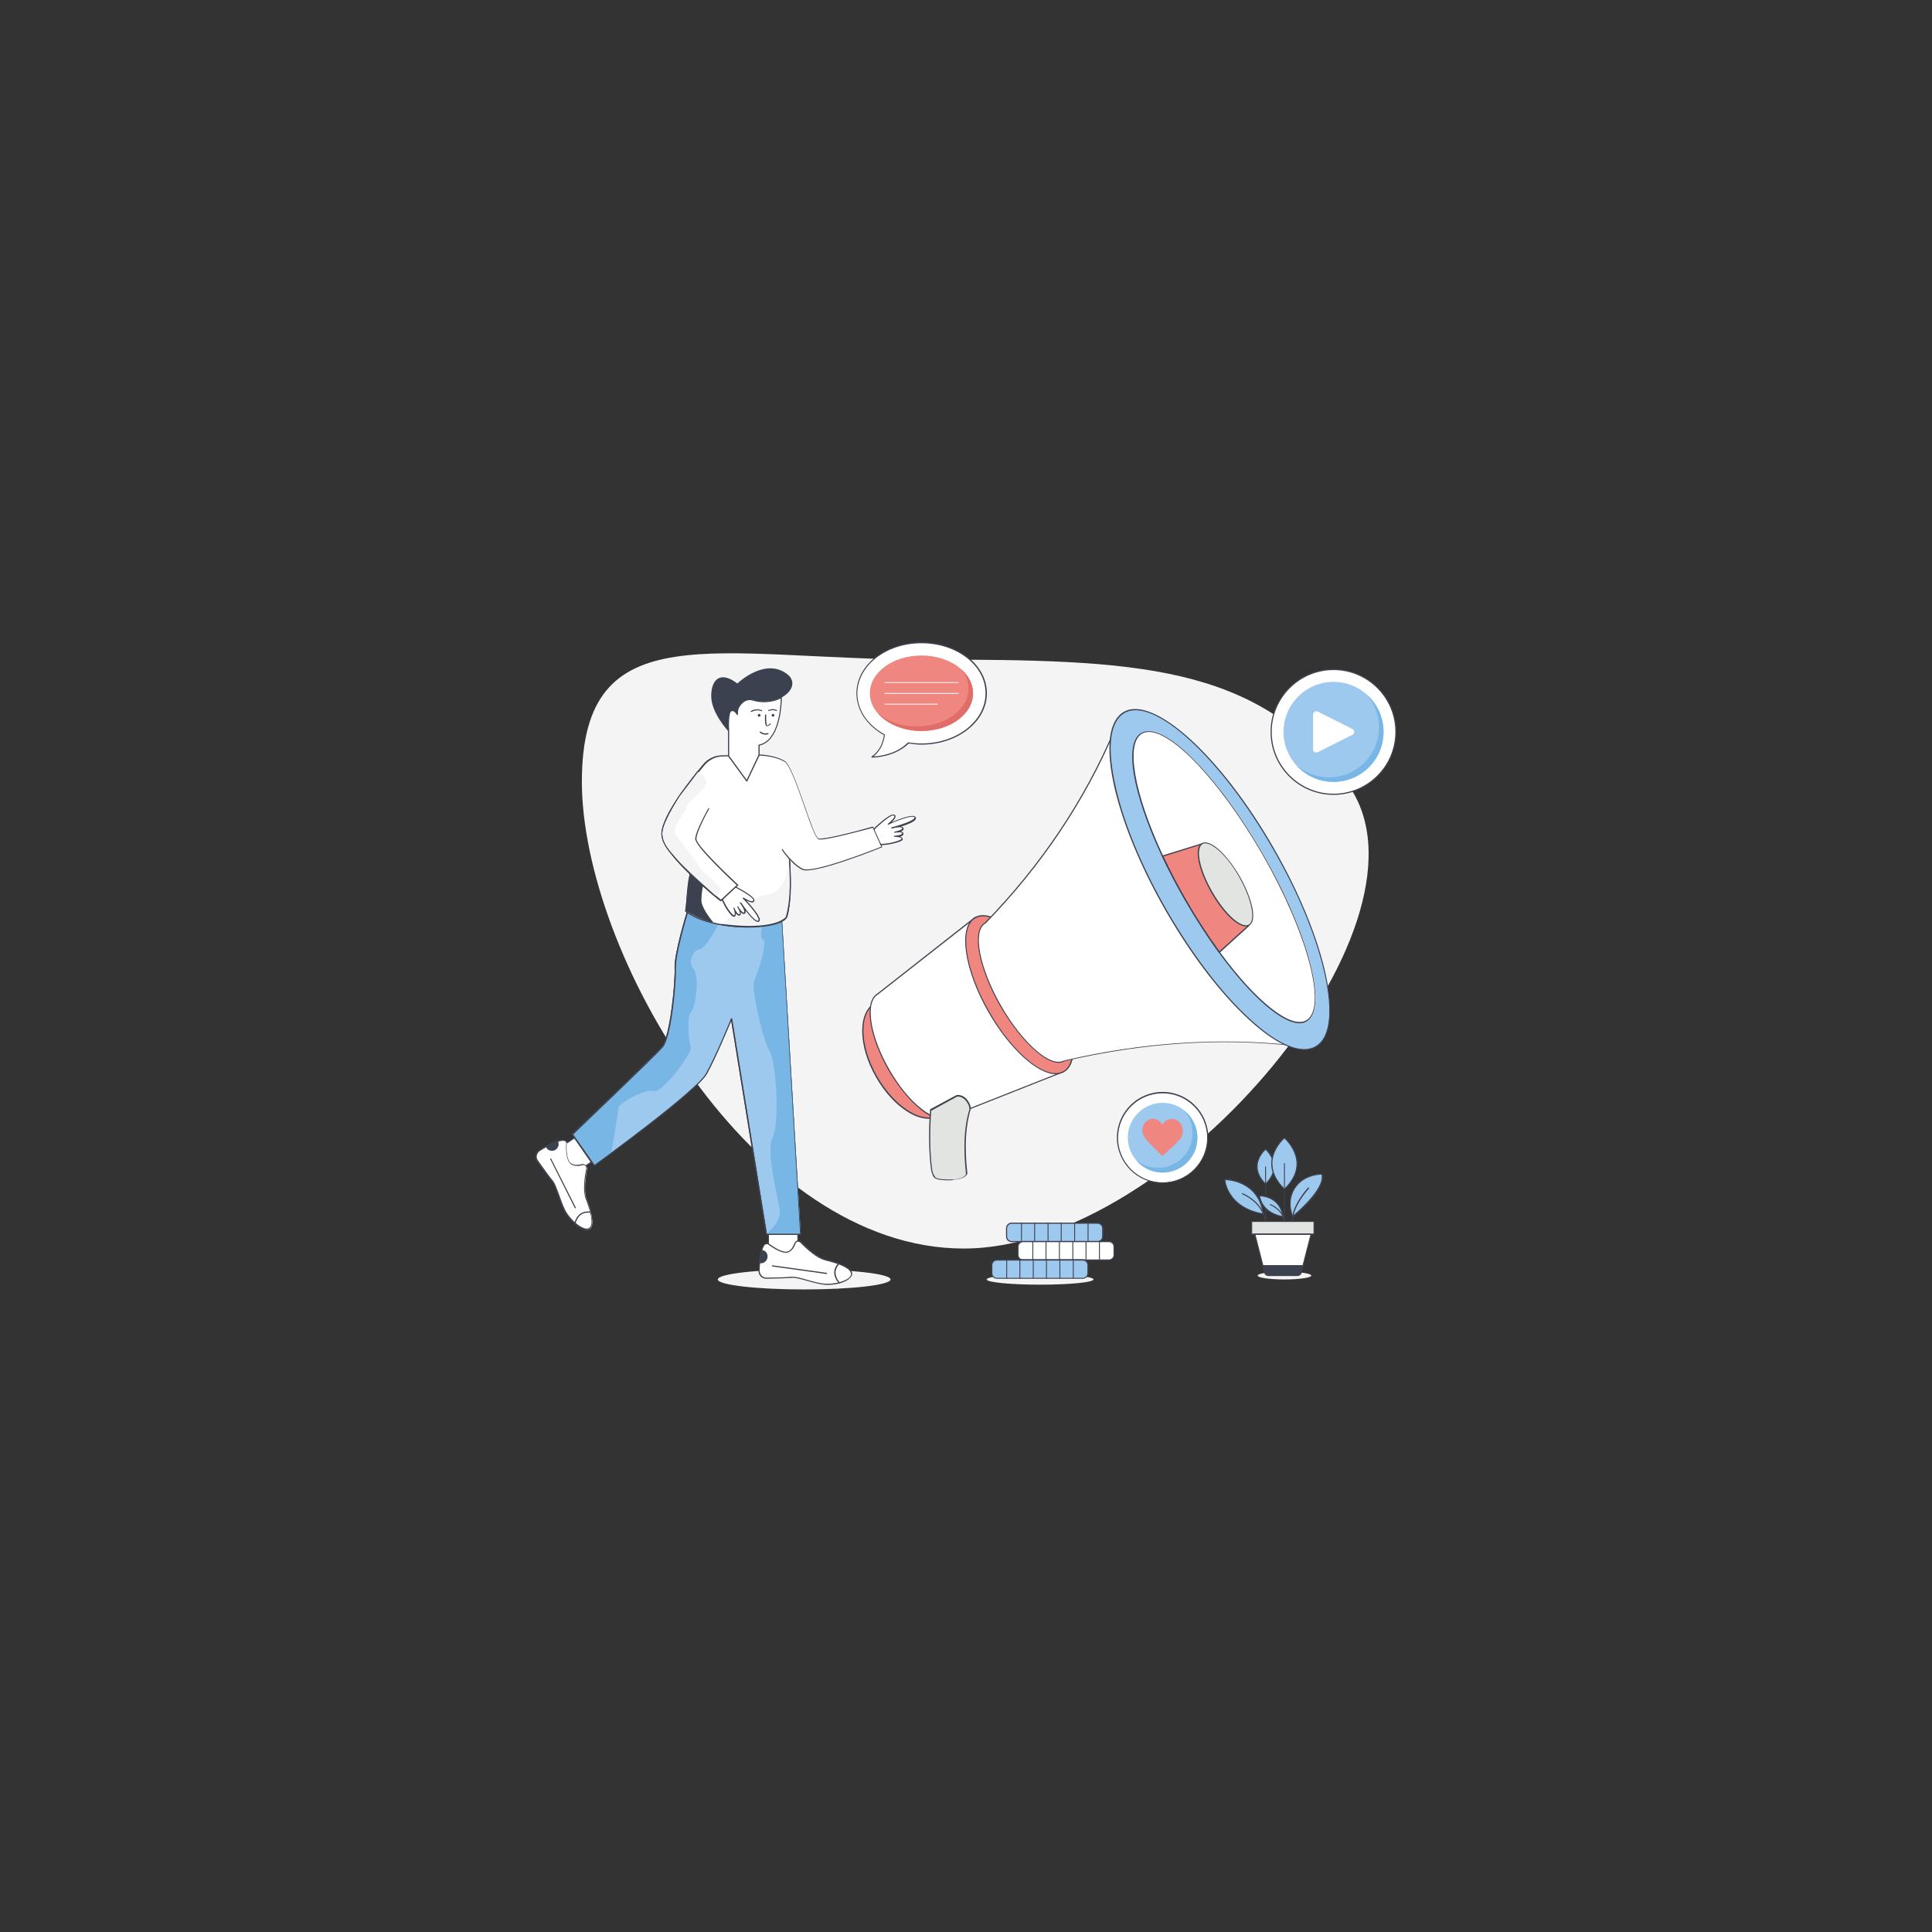 <?xml version="1.0" encoding="utf-8"?>
<svg xmlns="http://www.w3.org/2000/svg" id="Layer_1" style="enable-background:new 0 0 850 850" version="1.1" viewBox="0 0 850 850" x="0" y="0">
  <rect x="0" y="0" width="850" height="850" fill="#333333" stroke="none"/>
  <g>
    <g>
      <path d="M592.1,343.9C638,403.1,516.9,549.3,424,549.3S256,418.8,256,343.9c0-74.9,59-53.7,151.8-53.7&#xD;&#xA;			C500.6,290.2,552,292.1,592.1,343.9z" style="fill:#f4f4f4"/>
    </g>
    <g>
      <g>
        <ellipse cx="353.8" cy="562.9" rx="38" ry="4.4" style="fill:#f4f4f4"/>
      </g>
      <g>
        <rect height="11.3" style="fill:#fff" width="13" x="338.1" y="543.1"/>
        <path d="M351,554.6h-13c-0.1,0-0.2-0.1-0.2-0.2v-11.3c0-0.1,0.1-0.2,0.2-0.2h13c0.1,0,0.2,0.1,0.2,0.2v11.3&#xD;&#xA;				C351.3,554.5,351.1,554.6,351,554.6z M338.3,554.1h12.5v-10.8h-12.5V554.1z" style="fill:#3e414e"/>
      </g>
      <g>
        <path d="M363.7,565c-4.7-0.2-12.7-3.4-15.4-3.1c-1.8,0.2-7.3,0.3-10.9,0.4c-1.8,0-3.3-1.5-3.3-3.3&#xD;&#xA;				c0-1,0.1-2.1,0.2-3.3c0.2-2,0.5-4.1,1-5.8c0.2-0.7,0.5-1.4,0.8-1.9c0.5-0.8,1.5-1,2.3-0.5c2,1.5,6.3,4.4,8.6,3.3&#xD;&#xA;				c1.6-0.7,2.4-2.3,2.9-3.7c0.4-1.1,1.8-1.4,2.6-0.6c2.6,2.6,7.2,6.8,10.8,7.7c5.3,1.3,11.3,3.3,11.5,6.1&#xD;&#xA;				C375.1,563.1,368.4,565.2,363.7,565z" style="fill:#fff"/>
        <path d="M364.2,565.3c-0.2,0-0.4,0-0.6,0c-2.4-0.1-5.7-1-8.6-1.8c-2.8-0.8-5.5-1.5-6.8-1.3c-1.8,0.2-7.1,0.3-11,0.4&#xD;&#xA;				c-1,0-1.9-0.4-2.5-1c-0.7-0.7-1-1.6-1-2.5c0-1.2,0.1-2.3,0.2-3.4c0.2-2.4,0.5-4.3,1-5.9c0.3-0.8,0.5-1.5,0.9-2&#xD;&#xA;				c0.3-0.4,0.7-0.8,1.2-0.9c0.5-0.1,1,0,1.4,0.3c1.8,1.3,6.1,4.3,8.4,3.3c1.5-0.7,2.3-2.3,2.7-3.5c0.2-0.6,0.7-1,1.3-1.2&#xD;&#xA;				c0.6-0.1,1.3,0,1.7,0.5c2.4,2.5,7.1,6.7,10.7,7.6c7.7,1.8,11.5,3.9,11.7,6.3c0.1,0.7-0.2,1.3-0.8,1.9&#xD;&#xA;				C372.4,564.2,367.8,565.3,364.2,565.3z M348.7,561.7c1.5,0,3.8,0.6,6.5,1.4c2.9,0.8,6.1,1.7,8.4,1.7l0,0c3.5,0.1,8.4-1,10.2-2.9&#xD;&#xA;				c0.5-0.5,0.7-1,0.6-1.5c-0.2-2.1-4-4.1-11.4-5.9c-3.7-0.9-8.4-5.2-10.9-7.8c-0.3-0.3-0.8-0.5-1.2-0.4c-0.4,0.1-0.8,0.4-0.9,0.8&#xD;&#xA;				c-0.6,1.9-1.7,3.2-3,3.8c-2.4,1.1-6.6-1.6-8.9-3.3c-0.3-0.2-0.7-0.3-1-0.2c-0.4,0.1-0.7,0.3-0.9,0.6c-0.3,0.5-0.6,1.1-0.8,1.9&#xD;&#xA;				c-0.5,1.5-0.8,3.4-1,5.8c-0.1,1-0.1,2.1-0.2,3.3c0,0.8,0.3,1.6,0.9,2.2c0.6,0.6,1.3,0.9,2.1,0.9c0,0,0,0,0,0&#xD;&#xA;				c2.2,0,8.9-0.1,10.9-0.4C348.4,561.7,348.6,561.7,348.7,561.7z" style="fill:#3e414e"/>
      </g>
      <g>
        <path d="M363.6,560.5C363.6,560.5,363.6,560.5,363.6,560.5l-23.8-3.3c-0.1,0-0.2-0.1-0.2-0.3c0-0.1,0.1-0.2,0.3-0.2&#xD;&#xA;				l23.8,3.3c0.1,0,0.2,0.1,0.2,0.3C363.8,560.4,363.7,560.5,363.6,560.5z" style="fill:#3e414e"/>
      </g>
      <g>
        <path d="M369.1,555.9c-0.7,0.7-3.7,4.1,0.2,8.5" style="fill:#fff"/>
        <path d="M369.2,564.6c-0.1,0-0.1,0-0.2-0.1c-4-4.6-0.8-8.2-0.1-8.8c0.1-0.1,0.3-0.1,0.4,0c0.1,0.1,0.1,0.3,0,0.4&#xD;&#xA;				c-0.9,0.9-3.4,4,0.2,8.2c0.1,0.1,0.1,0.3,0,0.4C369.3,564.6,369.3,564.6,369.2,564.6z" style="fill:#3e414e"/>
      </g>
      <g>
        <path d="M337.7,552.8c0,1.6-1.3,3-3,3c-0.2,0-0.4,0-0.5,0c0.2-2,0.5-4.1,1-5.8C336.7,550.1,337.7,551.3,337.7,552.8z" style="fill:#3c4150"/>
      </g>
      <g>
        <rect height="13" style="fill:#fff" transform="rotate(-34.604 251.751 509.076)" width="11.3" x="246.1" y="502.6"/>
        <path d="M250.8,517.9C250.8,517.9,250.7,517.9,250.8,517.9c-0.1,0-0.2-0.1-0.2-0.1l-7.4-10.7c-0.1-0.1,0-0.3,0.1-0.3&#xD;&#xA;				l9.3-6.4c0.1,0,0.1-0.1,0.2,0c0.1,0,0.1,0,0.2,0.1l7.4,10.7c0.1,0.1,0,0.3-0.1,0.3l-9.3,6.4C250.9,517.8,250.8,517.9,250.8,517.9&#xD;&#xA;				z M243.8,507l7.1,10.3l8.9-6.1l-7.1-10.3L243.8,507z" style="fill:#3e414e"/>
      </g>
      <g>
        <path d="M249.2,534.1c-2.6-4-4.4-12.4-6.2-14.4c-1.2-1.4-4.4-5.9-6.5-8.8c-1.1-1.5-0.7-3.6,0.9-4.6&#xD;&#xA;				c0.8-0.5,1.8-1.2,2.9-1.7c1.7-1,3.6-1.9,5.4-2.5c0.7-0.2,1.4-0.4,2.1-0.4c0.9-0.1,1.7,0.7,1.7,1.6c-0.1,2.5-0.1,7.7,2.2,9&#xD;&#xA;				c1.5,0.9,3.2,0.7,4.7,0.3c1.1-0.3,2.1,0.7,1.9,1.8c-0.7,3.6-1.5,9.8-0.2,13.3c2,5.1,3.7,11.1,1.5,13S251.7,538.1,249.2,534.1z" style="fill:#fff"/>
        <path d="M258.1,541.2c-0.2,0-0.4,0-0.6,0c-2.8-0.4-6.6-4-8.6-7c-1.3-2-2.4-5.2-3.4-8c-1-2.8-1.9-5.4-2.8-6.4&#xD;&#xA;				c-1.2-1.4-4.3-5.7-6.6-8.8c-0.6-0.8-0.8-1.7-0.6-2.7c0.2-0.9,0.7-1.7,1.5-2.3c1-0.7,2-1.2,2.9-1.8c2.1-1.2,3.9-2,5.4-2.5&#xD;&#xA;				c0.8-0.2,1.5-0.4,2.1-0.4c0.5,0,1,0.1,1.4,0.5c0.4,0.4,0.6,0.9,0.5,1.4c-0.1,2.2-0.1,7.5,2.1,8.7c1.5,0.9,3.2,0.6,4.5,0.3&#xD;&#xA;				c0.6-0.2,1.2,0,1.7,0.4c0.5,0.4,0.7,1.1,0.6,1.7c-0.6,3.4-1.5,9.7-0.2,13.1c2.8,7.4,3.3,11.7,1.5,13.3&#xD;&#xA;				C259.2,541.1,258.7,541.2,258.1,541.2z M247.7,501.9C247.7,501.9,247.6,501.9,247.7,501.9c-0.7,0-1.3,0.2-2.1,0.4&#xD;&#xA;				c-1.5,0.5-3.3,1.3-5.3,2.4c-0.9,0.5-1.8,1.1-2.8,1.7c-0.7,0.4-1.1,1.1-1.3,1.9c-0.2,0.8,0,1.6,0.5,2.3c1.3,1.8,5.2,7.3,6.5,8.8&#xD;&#xA;				c1,1.1,1.8,3.6,2.9,6.5c1,2.8,2.1,6,3.4,7.9v0c1.9,2.9,5.6,6.3,8.2,6.7c0.7,0.1,1.2,0,1.6-0.3c1.7-1.4,1.1-5.6-1.6-12.7&#xD;&#xA;				c-1.4-3.6-0.5-9.9,0.2-13.4c0.1-0.5-0.1-0.9-0.4-1.2c-0.3-0.3-0.8-0.4-1.2-0.3c-1.9,0.6-3.6,0.4-4.9-0.3&#xD;&#xA;				c-2.3-1.4-2.5-6.3-2.3-9.2c0-0.4-0.1-0.7-0.4-1C248.4,502,248.1,501.9,247.7,501.9z" style="fill:#3e414e"/>
      </g>
      <g>
        <path d="M253.1,531.6c-0.1,0-0.2,0-0.2-0.1L242.1,510c-0.1-0.1,0-0.3,0.1-0.3c0.1-0.1,0.3,0,0.3,0.1l10.8,21.4&#xD;&#xA;				c0.1,0.1,0,0.3-0.1,0.3C253.2,531.5,253.2,531.6,253.1,531.6z" style="fill:#3e414e"/>
      </g>
      <g>
        <path d="M259.8,533.3c-1-0.2-5.4-0.7-6.9,5" style="fill:#fff"/>
        <path d="M252.9,538.5C252.8,538.5,252.8,538.5,252.9,538.5c-0.2,0-0.3-0.2-0.2-0.3c1.5-5.9,6.3-5.3,7.2-5.1&#xD;&#xA;				c0.1,0,0.2,0.2,0.2,0.3c0,0.1-0.2,0.2-0.3,0.2c-1.2-0.2-5.2-0.6-6.6,4.8C253.1,538.5,253,538.5,252.9,538.5z" style="fill:#3e414e"/>
      </g>
      <g>
        <path d="M244.5,505.8c-1.3,0.9-3.2,0.6-4.1-0.8c-0.1-0.1-0.2-0.3-0.3-0.5c1.7-1,3.6-1.9,5.4-2.5&#xD;&#xA;				C246.1,503.4,245.7,504.9,244.5,505.8z" style="fill:#3c4150"/>
      </g>
      <g>
        <g>
          <path d="M302.4,401.4c0,0-5.5,18-5.3,24.1c0.2,6.1-1.9,30.6-5.8,35S251.7,499,251.7,499l9.7,13.8&#xD;&#xA;					c0,0,44.8-32.3,49.4-40.6c4.6-8.3,11-24,11-24l15.4,94.8h15.1l-8.2-137.7C344.1,405.3,324.3,412.8,302.4,401.4z" style="fill:#9ec9ef"/>
        </g>
        <g>
          <path d="M352.2,543.3h-15.1c-0.1,0-0.2-0.1-0.2-0.2l-15.2-94c-1.4,3.3-6.7,16.1-10.6,23.2&#xD;&#xA;					c-4.6,8.3-47.6,39.3-49.5,40.7c-0.1,0-0.1,0.1-0.2,0c-0.1,0-0.1,0-0.2-0.1l-9.7-13.8c-0.1-0.1-0.1-0.2,0-0.3&#xD;&#xA;					c0.4-0.3,35.8-34.1,39.6-38.4c3.7-4.2,6-28.2,5.7-34.8c-0.2-6.1,5.1-23.5,5.3-24.2c0-0.1,0.1-0.1,0.1-0.2c0.1,0,0.1,0,0.2,0&#xD;&#xA;					c21.5,11.2,41.2,4,41.4,3.9c0.1,0,0.2,0,0.2,0c0.1,0,0.1,0.1,0.1,0.2l8.2,137.7c0,0.1,0,0.1-0.1,0.2&#xD;&#xA;					C352.4,543.3,352.3,543.3,352.2,543.3z M337.4,542.8H352l-8.1-137.1c-2.6,0.9-21.1,6.4-41.3-3.9c-0.7,2.3-5.4,18.2-5.2,23.8&#xD;&#xA;					c0.2,6.4-1.9,30.7-5.8,35.2c-3.7,4.2-36.9,35.9-39.4,38.3l9.4,13.4c3.3-2.4,44.8-32.5,49.1-40.3c4.5-8.2,10.9-23.8,10.9-24&#xD;&#xA;					c0-0.1,0.2-0.2,0.3-0.2c0.1,0,0.2,0.1,0.2,0.2L337.4,542.8z" style="fill:#3e414e"/>
        </g>
      </g>
      <g>
        <path d="M302.4,401.4c0,0,6.6,3.9,13.8,5c0,0-5.3,10.7-8.4,11.2c-3,0.5-5.3,6-2.6,8.9c2.6,2.9,0.9,16.9-1.2,18.8&#xD;&#xA;				c-2.1,1.9-0.9,13.6,0,15.5c0.9,1.9-12.6,20.5-16.4,19.2c-3.8-1.3-15.5,5.6-15.5,7.3s-3.2,20-3.2,20l-7.5,5.5l-9.5-13.5l40.2-39.4&#xD;&#xA;				c0,0,3.3-8,4.1-20.5s0.9-13.1,0.9-13.1C297,420.6,299.7,411.1,302.4,401.4z" style="fill:#77b6e5"/>
      </g>
      <g>
        <path d="M344.1,405.3l8.2,137.7h-15.1c0,0,6.1-5.3,5.9-9.7c-0.2-4.5-6.4-26.5-3.2-32.8s1.7-33.1-1.3-38&#xD;&#xA;				s-8.3-28.3-6.8-31.1s6-17,4-17.9s-0.3-6.3-0.3-6.3S339.1,407,344.1,405.3z" style="fill:#77b6e5"/>
      </g>
      <g>
        <path d="M352.2,543.3h-15.1c-0.1,0-0.2-0.1-0.2-0.2l-15.2-94c-1.4,3.3-6.7,16.1-10.6,23.2&#xD;&#xA;				c-4.6,8.3-47.6,39.3-49.5,40.7c-0.1,0-0.1,0.1-0.2,0c-0.1,0-0.1,0-0.2-0.1l-9.7-13.8c-0.1-0.1-0.1-0.2,0-0.3&#xD;&#xA;				c0.4-0.3,35.8-34.1,39.6-38.4c3.7-4.2,6-28.2,5.7-34.8c-0.2-6.1,5.1-23.5,5.3-24.2c0-0.1,0.1-0.1,0.1-0.2c0.1,0,0.1,0,0.2,0&#xD;&#xA;				c21.5,11.2,41.2,4,41.4,3.9c0.1,0,0.2,0,0.2,0c0.1,0,0.1,0.1,0.1,0.2l8.2,137.7c0,0.1,0,0.1-0.1,0.2&#xD;&#xA;				C352.4,543.3,352.3,543.3,352.2,543.3z M337.4,542.8H352l-8.1-137.1c-2.6,0.9-21.1,6.4-41.3-3.9c-0.7,2.3-5.4,18.2-5.2,23.8&#xD;&#xA;				c0.2,6.4-1.9,30.7-5.8,35.2c-3.7,4.2-36.9,35.9-39.4,38.3l9.4,13.4c3.3-2.4,44.8-32.5,49.1-40.3c4.5-8.2,10.9-23.8,10.9-24&#xD;&#xA;				c0-0.1,0.2-0.2,0.3-0.2c0.1,0,0.2,0.1,0.2,0.2L337.4,542.8z" style="fill:#3e414e"/>
      </g>
      <g>
        <path d="M346.2,364.2c0,0,3.1,27.9,0,38.8c-1.9,6.6-32.7,6.9-44.5-2.1c0,0,5.2-43.9,6.1-47" style="fill:#fff"/>
        <path d="M329.1,408.1c-9.7,0-21.2-2.1-27.6-7c-0.1-0.1-0.1-0.1-0.1-0.2c0.2-1.8,5.2-44,6.1-47c0-0.1,0.2-0.2,0.3-0.2&#xD;&#xA;				c0.1,0,0.2,0.2,0.2,0.3c-0.8,2.9-5.7,44-6.1,46.8c9.4,7.1,30.7,8.2,39.8,5.3c2.4-0.8,3.9-1.9,4.3-3.1c3.1-10.7,0-38.4,0-38.7&#xD;&#xA;				c0-0.1,0.1-0.3,0.2-0.3c0.1,0,0.3,0.1,0.3,0.2c0,0.3,3.1,28.1,0,38.9c-0.4,1.4-1.9,2.5-4.6,3.4&#xD;&#xA;				C338.7,407.5,334.2,408.1,329.1,408.1z" style="fill:#3e414e"/>
      </g>
      <g>
        <path d="M303.8,384.6c0,0-1.3-1-2.1,16.2c0,0,6.5,4.1,12.2,5.1c0,0-5.3-6.2-5.3-9.7s0.7-6.5,0.7-6.5L303.8,384.6" style="fill:#3c4150"/>
      </g>
      <g>
        <path d="M384.7,371c3.3,1.5,12.5-0.9,12.2-2c-0.2-1.2-3.3-0.9-3.3-0.9s3.6-0.1,3.6-1.4c0-1.2-3.5-0.5-3.5-0.5&#xD;&#xA;				s4-0.7,3.4-1.9s-4.7,0.1-4.7,0.1s11-2.8,10.1-4.8c-0.9-2-11.8,3-11.8,3s4.2-3.3,2.5-4.1s-9.7,7.1-9.7,7.1&#xD;&#xA;				C383.4,367.6,383.7,369.4,384.7,371z" style="fill:#fff"/>
        <path d="M387.7,371.8c-1.2,0-2.3-0.1-3.1-0.5c0,0-0.1-0.1-0.1-0.1c-0.9-1.6-1.3-3.4-1.2-5.5c0-0.1,0-0.1,0.1-0.2&#xD;&#xA;				c1.3-1.3,8.1-7.9,10-7.1c0.4,0.2,0.6,0.5,0.6,0.7c0.1,0.8-0.9,1.9-1.7,2.7c2.7-1.2,8.2-3.4,10-2.7c0.3,0.1,0.5,0.3,0.6,0.5&#xD;&#xA;				c0.1,0.2,0.1,0.5,0,0.8c-0.6,1.2-3.8,2.4-6.5,3.3c0.5,0.1,1,0.3,1.1,0.6c0.1,0.2,0.1,0.5,0,0.7c-0.2,0.3-0.6,0.6-1.2,0.9&#xD;&#xA;				c0.4,0,0.7,0.1,0.9,0.3c0.2,0.2,0.3,0.4,0.3,0.6c0,0.7-0.7,1.1-1.5,1.3c0.6,0.2,1.1,0.5,1.2,1c0,0.2-0.1,0.5-0.4,0.7&#xD;&#xA;				C395.6,370.6,391.1,371.8,387.7,371.8z M384.9,370.8c2.7,1.2,9.2-0.2,11.3-1.4c0.5-0.3,0.5-0.4,0.5-0.4c-0.1-0.6-1.8-0.8-2.8-0.8&#xD;&#xA;				c-0.1,0-0.2,0-0.3,0c-0.2,0-0.2-0.1-0.3-0.2c0-0.1,0.1-0.3,0.2-0.3c0,0,0.1,0,0.3,0c1.4-0.1,3.1-0.5,3.1-1.1c0-0.1,0-0.2-0.1-0.2&#xD;&#xA;				c-0.4-0.3-1.8-0.2-2.7-0.1c-0.2,0-0.3,0.1-0.4,0.1c-0.1,0-0.3-0.1-0.3-0.2c0-0.1,0.1-0.3,0.2-0.3c0.1,0,0.2,0,0.4-0.1&#xD;&#xA;				c1.1-0.2,2.6-0.7,2.9-1.2c0-0.1,0-0.2,0-0.3c-0.3-0.5-1.8-0.4-3.2-0.1c-0.6,0.2-1.1,0.3-1.3,0.3c-0.1,0-0.3,0-0.3-0.2&#xD;&#xA;				c0-0.1,0-0.3,0.2-0.3c0.2-0.1,0.7-0.2,1.4-0.4c3-0.8,8-2.5,8.6-3.7c0.1-0.2,0-0.3,0-0.3c0-0.1-0.1-0.2-0.3-0.2&#xD;&#xA;				c-1.8-0.6-8.6,2.2-11.1,3.4c-0.1,0.1-0.3,0-0.3-0.1c-0.1-0.1,0-0.2,0.1-0.3c1.1-0.9,2.9-2.6,2.8-3.3c0-0.1-0.1-0.2-0.3-0.3&#xD;&#xA;				c-1.2-0.5-6.3,4-9.4,7C383.7,367.7,384,369.4,384.9,370.8z" style="fill:#3e414e"/>
      </g>
      <g>
        <path d="M346,403.6c-6.9,6.5-28.4,3.2-28.4,3.2s12.3-12.8,20.2-13.3c7.9-0.5,9.6-14.3,9.6-14.3&#xD;&#xA;				C348.1,388.5,347.9,397,346,403.6z" style="fill:#f4f4f4"/>
      </g>
      <g>
        <path d="M329.5,407.9c-6.2,0-11.6-0.8-12-0.9c-0.1,0-0.2-0.1-0.2-0.3c0-0.1,0.1-0.2,0.3-0.2c0.2,0,21.4,3.3,28.1-3&#xD;&#xA;				c1.7-5.9,2.2-13.8,1.4-24.3c0-0.1,0.1-0.3,0.2-0.3c0.2,0,0.3,0.1,0.3,0.2c0.8,10.5,0.4,18.6-1.4,24.5c0,0,0,0.1-0.1,0.1&#xD;&#xA;				C342.7,407,335.7,407.9,329.5,407.9z M346,403.6L346,403.6L346,403.6z" style="fill:#3e414e"/>
      </g>
      <g>
        <path d="M317.1,392.2c-0.3,3.7,5.1,11.4,6.1,10.8c1-0.6-0.2-3.4-0.2-3.4s1.3,3.3,2.5,2.9c1.2-0.4-0.7-3.4-0.7-3.4&#xD;&#xA;				s2,3.6,3,2.6c0.9-1-1.7-4.4-1.7-4.4s6.3,9.5,7.9,7.9c1.6-1.5-6.8-10.1-6.8-10.1s4.6,2.9,4.6,0.9s-10-6.7-10-6.7&#xD;&#xA;				C319.9,389.8,318.3,390.7,317.1,392.2z" style="fill:#fff"/>
        <path d="M333.4,405.6c0,0-0.1,0-0.1,0c-1.3-0.1-3.6-2.8-5.3-5c0.1,0.5,0.1,1-0.2,1.3c-0.2,0.2-0.4,0.3-0.7,0.2&#xD;&#xA;				c-0.4,0-0.8-0.4-1.2-0.8c0.1,0.4,0.1,0.7,0,1c-0.1,0.2-0.3,0.4-0.5,0.5c-0.6,0.2-1.2-0.3-1.7-1c0.1,0.6,0,1.2-0.5,1.5&#xD;&#xA;				c-0.2,0.1-0.5,0.1-0.8-0.1c-1.8-1.1-5.9-7.7-5.7-11c0-0.1,0-0.1,0.1-0.1c1.2-1.4,2.8-2.4,4.8-3c0.1,0,0.1,0,0.2,0&#xD;&#xA;				c1.7,0.8,10.2,5,10.1,7c0,0.5-0.3,0.7-0.4,0.8c-0.7,0.4-2.1-0.2-3.1-0.7c2,2.2,5.9,6.6,5.9,8.5c0,0.3-0.1,0.5-0.3,0.7&#xD;&#xA;				C333.9,405.5,333.7,405.6,333.4,405.6z M326.9,398.3c1.8,2.6,5,6.7,6.4,6.8c0.2,0,0.3,0,0.3-0.1c0.1-0.1,0.1-0.2,0.1-0.4&#xD;&#xA;				c0-1.9-5-7.4-6.9-9.3c-0.1-0.1-0.1-0.2,0-0.3c0.1-0.1,0.2-0.1,0.3-0.1c1.2,0.8,3.4,1.9,4.1,1.5c0.1,0,0.2-0.1,0.2-0.4&#xD;&#xA;				c0-1.3-5.9-4.6-9.7-6.5c-1.9,0.5-3.3,1.4-4.4,2.7c-0.2,2.9,3.3,8.6,5.1,10.2c0.4,0.4,0.6,0.3,0.6,0.3c0.6-0.3,0.1-1.9-0.2-2.8&#xD;&#xA;				c0-0.1-0.1-0.2-0.1-0.3c0-0.1,0-0.3,0.1-0.3c0.1-0.1,0.3,0,0.3,0.1c0,0,0.1,0.1,0.1,0.3c0.5,1.2,1.5,2.7,2.1,2.5&#xD;&#xA;				c0.1,0,0.1-0.1,0.2-0.2c0.2-0.5-0.4-1.7-0.9-2.6c-0.1-0.2-0.2-0.3-0.2-0.3c-0.1-0.1,0-0.3,0.1-0.3c0.1-0.1,0.3,0,0.3,0.1&#xD;&#xA;				c0,0,0.1,0.2,0.2,0.3c0.6,1,1.6,2.2,2.1,2.3c0.1,0,0.2,0,0.2-0.1c0.4-0.4-0.2-1.8-1-3c-0.4-0.5-0.6-0.9-0.8-1.1&#xD;&#xA;				c-0.1-0.1,0-0.3,0.1-0.3c0.1-0.1,0.3-0.1,0.3,0.1C326.3,397.3,326.6,397.7,326.9,398.3z" style="fill:#3e414e"/>
      </g>
      <g>
        <path d="M311.6,355.9c0,0-5.7,9.9-5.7,13.3c0,3.4,18.4,20.3,18.4,20.3l-7.3,6.8c0,0-23.9-18.6-25.6-28.2&#xD;&#xA;				c-1.3-7.3,11.9-24,18.3-31.6c2-2.4,5-3.8,8.2-3.8c8.4,0,19.1-2.1,27.1,2.3c4.3,2.4,12.3,33.5,15,34.2c2.8,0.7,23.9-5.2,23.9-5.2&#xD;&#xA;				l3.9,8.7c0,0-30.3,12.3-35,9.8c-4.7-2.5-8.8-8.6-8.8-8.6" style="fill:#fff"/>
        <path d="M317,396.5c-0.1,0-0.1,0-0.2-0.1c-1-0.8-23.9-18.8-25.7-28.4c-1.3-7.2,10.9-23,18.3-31.8&#xD;&#xA;				c2.1-2.5,5.2-3.9,8.4-3.9c0,0,0,0,0.1,0c2,0,4-0.1,6.2-0.2c7-0.4,14.8-0.8,21,2.6c2.4,1.3,5.7,10.7,8.9,19.8&#xD;&#xA;				c2.3,6.6,4.9,14.1,6.1,14.4c2.1,0.6,16.5-3.1,23.8-5.2c0.1,0,0.2,0,0.3,0.1l3.9,8.7c0,0.1,0,0.1,0,0.2c0,0.1-0.1,0.1-0.1,0.1&#xD;&#xA;				c-1.2,0.5-30.5,12.3-35.2,9.8c-4.7-2.5-8.7-8.4-8.8-8.7c-0.1-0.1,0-0.3,0.1-0.3c0.1-0.1,0.3,0,0.3,0.1c0,0.1,4.1,6.1,8.7,8.5&#xD;&#xA;				c4.3,2.3,31.7-8.5,34.6-9.7l-3.7-8.3c-2.3,0.6-21.2,5.8-23.8,5.1c-1.3-0.4-3.3-5.8-6.4-14.7c-3-8.6-6.4-18.3-8.7-19.5&#xD;&#xA;				c-6-3.3-13.8-2.9-20.7-2.5c-2.2,0.1-4.3,0.2-6.2,0.2c0,0-0.1,0-0.1,0c-3.1,0-6,1.4-8,3.7c-5.9,7-19.5,24-18.2,31.4&#xD;&#xA;				c1.6,9,23.2,26.3,25.3,27.9l6.9-6.4c-2.1-1.9-18.2-17-18.2-20.3c0-3.4,5.5-13,5.7-13.4c0.1-0.1,0.2-0.2,0.3-0.1&#xD;&#xA;				c0.1,0.1,0.2,0.2,0.1,0.3c-0.1,0.1-5.6,9.9-5.6,13.2c0,2.7,13.2,15.4,18.3,20.1c0.1,0,0.1,0.1,0.1,0.2c0,0.1,0,0.1-0.1,0.2&#xD;&#xA;				l-7.3,6.8C317.1,396.5,317.1,396.5,317,396.5z" style="fill:#3e414e"/>
      </g>
      <g>
        <path d="M307.1,339.6c0,0,4.2,2.4,3.7,5.1s-9.1,8.5-8.8,10.6c0.3,2.1-7.2,8.5-4.6,12.2c2.7,3.7,9.5,11.9,10.3,13.9&#xD;&#xA;				s10,8.6,9.4,10.5s-2.7,2-2.7,2s-14.1-12.6-16.6-15.7c-2.5-3.1-6.8-7-6.4-12.1c0.4-5,7.7-16.1,7.7-16.1L307.1,339.6z" style="fill:#f4f4f4"/>
      </g>
      <g>
        <path d="M314.4,394.3c-0.1,0-0.1,0-0.2-0.1c-0.1-0.1-13-11.4-16.7-15.8c-0.4-0.4-0.8-0.9-1.2-1.4&#xD;&#xA;				c-2.5-2.9-5.6-6.4-5.3-10.9c0.4-5,7.5-15.7,7.8-16.2l8-10.6c0.1-0.1,0.2-0.1,0.3,0c0.1,0.1,0.1,0.2,0,0.3l-8,10.6&#xD;&#xA;				c-0.1,0.1-7.3,11-7.7,15.9c-0.3,4.2,2.7,7.7,5.2,10.5c0.4,0.5,0.8,0.9,1.2,1.4c3.6,4.3,16.5,15.6,16.6,15.7&#xD;&#xA;				c0.1,0.1,0.1,0.2,0,0.4C314.5,394.3,314.4,394.3,314.4,394.3z" style="fill:#3e414e"/>
      </g>
      <g>
        <path d="M343.8,306.9c-3.3,1.7-7.9,2.5-12.6,1.1c-1.5-0.4-3.1-0.1-4.3,0.9c-1.4,1.1-2.8,3-2.5,5.6&#xD;&#xA;				c0,0-1.3-2.5-2.9-1.6c-1.6,1-1,8.9-1,8.9s-7.6-8.1-7.6-15.5c0-7.4,4-11.3,11.5-5.6c0,0,11.2-10.8,20.8-4.9&#xD;&#xA;				C350.8,299.1,348.9,304.2,343.8,306.9z" style="fill:#3c4150"/>
      </g>
      <g>
        <path d="M326.4,326.7c3,1.3,5.5,1.6,7.5,1.1" style="fill:#fff"/>
        <path d="M332.1,328.2c-1.8,0-3.7-0.4-5.8-1.3c-0.1-0.1-0.2-0.2-0.1-0.3c0.1-0.1,0.2-0.2,0.3-0.1&#xD;&#xA;				c2.8,1.2,5.3,1.6,7.4,1.1c0.1,0,0.3,0.1,0.3,0.2s-0.1,0.3-0.2,0.3C333.4,328.2,332.8,328.2,332.1,328.2z" style="fill:#3e414e"/>
      </g>
      <g>
        <path d="M343.8,306.9c-0.1,4.8-1.2,19.1-9.8,20.9v4.4l-5.4,11.4l-8-11v-10.8c0,0-0.5-7.9,1-8.9&#xD;&#xA;				c1.6-1,2.9,1.6,2.9,1.6c-0.3-2.6,1.1-4.4,2.5-5.6c1.2-1,2.8-1.3,4.3-0.9C335.9,309.4,340.5,308.6,343.8,306.9z" style="fill:#fff"/>
        <path d="M328.5,343.8c-0.1,0-0.2,0-0.2-0.1l-8-11c0,0,0-0.1,0-0.1v-10.8c-0.1-0.8-0.5-8.1,1.2-9.1&#xD;&#xA;				c0.4-0.3,0.8-0.3,1.3-0.2c0.6,0.2,1.1,0.6,1.4,1.1c0-1.8,0.9-3.5,2.6-4.9c1.3-1,3-1.4,4.5-0.9c4.3,1.3,8.8,0.9,12.4-1.1&#xD;&#xA;				c0.1,0,0.2,0,0.2,0c0.1,0,0.1,0.1,0.1,0.2c-0.1,4.5-1.1,19.1-9.8,21.1v4.2c0,0,0,0.1,0,0.1l-5.4,11.4&#xD;&#xA;				C328.7,343.8,328.7,343.8,328.5,343.8C328.6,343.8,328.6,343.8,328.5,343.8z M320.8,332.5l7.7,10.6l5.2-11v-4.3&#xD;&#xA;				c0-0.1,0.1-0.2,0.2-0.2c8.3-1.7,9.5-15.4,9.6-20.3c-3.7,1.8-8.2,2.2-12.4,0.9c-1.4-0.4-2.9-0.1-4,0.8c-1.8,1.5-2.7,3.3-2.4,5.3&#xD;&#xA;				c0,0.1-0.1,0.2-0.2,0.3c-0.1,0-0.2,0-0.3-0.1c0,0-0.7-1.3-1.6-1.6c-0.3-0.1-0.6,0-0.9,0.1c-1,0.6-1.1,5.7-0.9,8.7V332.5z" style="fill:#3e414e"/>
      </g>
      <g>
        <path d="M330.5,313.2c-0.1,0-0.2,0-0.2-0.1c-0.1-0.1,0-0.3,0.1-0.3c0.1-0.1,2.4-1.4,4.8-0.3c0.1,0.1,0.2,0.2,0.1,0.3&#xD;&#xA;				c-0.1,0.1-0.2,0.2-0.3,0.1c-2.1-1-4.3,0.3-4.3,0.3C330.6,313.2,330.6,313.2,330.5,313.2z" style="fill:#3e414e"/>
      </g>
      <g>
        <path d="M341.6,312.8c0,0-0.1,0-0.1,0c-1.5-0.8-3.2,0-3.2,0c-0.1,0.1-0.3,0-0.3-0.1c-0.1-0.1,0-0.3,0.1-0.3&#xD;&#xA;				c0.1,0,1.9-0.9,3.6,0c0.1,0.1,0.2,0.2,0.1,0.3C341.8,312.8,341.7,312.8,341.6,312.8z" style="fill:#3e414e"/>
      </g>
      <g>
        <circle cx="334" cy="314.7" r=".6" style="fill:#3c4150"/>
      </g>
      <g>
        <circle cx="340.1" cy="314.7" r=".6" style="fill:#3c4150"/>
      </g>
      <g>
        <path d="M337.5,319.5c-0.1,0-0.2,0-0.4-0.1c-0.7-0.7-0.6-4.2-0.5-4.9c0-0.1,0.1-0.2,0.3-0.2c0.1,0,0.2,0.1,0.2,0.3&#xD;&#xA;				c-0.1,2.3,0.1,4.4,0.4,4.6c0.7-0.1,1.2-0.8,1.2-0.8c0.1-0.1,0.2-0.2,0.3-0.1c0.1,0.1,0.2,0.2,0.1,0.3&#xD;&#xA;				C339.1,318.5,338.6,319.4,337.5,319.5C337.6,319.5,337.6,319.5,337.5,319.5z" style="fill:#3e414e"/>
      </g>
      <g>
        <path d="M336.7,323.2c-1.5,0-2.3-0.9-2.4-0.9c-0.1-0.1-0.1-0.3,0-0.4c0.1-0.1,0.3-0.1,0.4,0c0,0,1.2,1.2,3.1,0.6&#xD;&#xA;				c0.1,0,0.3,0,0.3,0.2c0,0.1,0,0.3-0.2,0.3C337.5,323.2,337.1,323.2,336.7,323.2z" style="fill:#3e414e"/>
      </g>
      <g>
        <ellipse cx="565.1" cy="561.2" rx="11.8" ry="1.7" style="fill:#f4f4f4"/>
      </g>
      <g>
        <g>
          <path d="M556.8,521c-8.5-8.3,0-15.4,0-15.4S565.3,512.7,556.8,521z" style="fill:#9ec9ef"/>
        </g>
        <g>
          <path d="M556.8,521.2c-0.1,0-0.1,0-0.2-0.1c-2.7-2.6-4-5.3-3.8-8.2c0.2-4.4,3.7-7.4,3.9-7.6c0.1-0.1,0.2-0.1,0.3,0&#xD;&#xA;					c0.2,0.1,3.7,3.1,3.9,7.6c0.1,2.8-1.2,5.6-3.8,8.2C557,521.2,556.9,521.2,556.8,521.2z M556.8,505.9c-0.7,0.6-3.4,3.4-3.5,7.1&#xD;&#xA;					c-0.1,2.6,1.1,5.2,3.5,7.6c2.4-2.4,3.6-5,3.5-7.6C560.2,509.3,557.5,506.6,556.8,505.9z" style="fill:#3e414e"/>
        </g>
      </g>
      <g>
        <path d="M556.8,537.7c-0.1,0-0.2-0.1-0.2-0.2v-24.1c0-0.1,0.1-0.2,0.2-0.2s0.2,0.1,0.2,0.2v24.1&#xD;&#xA;				C557.1,537.6,557,537.7,556.8,537.7z" style="fill:#3e414e"/>
      </g>
      <g>
        <g>
          <path d="M564.4,535.3c-9.8-1.7-10.3-9.2-10.3-9.2S563.2,525.9,564.4,535.3z" style="fill:#9ec9ef"/>
        </g>
        <g>
          <path d="M564.5,535.5C564.4,535.5,564.4,535.5,564.5,535.5c-10-1.7-10.6-9.4-10.6-9.4c0-0.1,0-0.1,0.1-0.2&#xD;&#xA;					c0,0,0.1-0.1,0.2-0.1c0,0,0,0,0,0c0.3,0,9.3,0.1,10.6,9.4c0,0.1,0,0.2-0.1,0.2C564.6,535.5,564.5,535.5,564.5,535.5z&#xD;&#xA;					 M554.4,526.3c0.2,1.3,1.5,7.1,9.8,8.7C562.9,527.1,555.9,526.4,554.4,526.3z" style="fill:#3e414e"/>
        </g>
      </g>
      <g>
        <path d="M565.1,537.8c-0.1,0-0.2-0.1-0.2-0.2c-0.6-5.3-6-7.4-6.1-7.4c-0.1,0-0.2-0.2-0.1-0.3c0-0.1,0.2-0.2,0.3-0.1&#xD;&#xA;				c0.1,0,5.8,2.2,6.4,7.9C565.3,537.7,565.2,537.8,565.1,537.8C565.1,537.8,565.1,537.8,565.1,537.8z" style="fill:#3e414e"/>
      </g>
      <g>
        <g>
          <path d="M555.8,534.1c-16.2-2.7-17-15.2-17-15.2S553.7,518.7,555.8,534.1z" style="fill:#9ec9ef"/>
        </g>
        <g>
          <path d="M555.8,534.3C555.8,534.3,555.8,534.3,555.8,534.3c-16.2-2.7-17.2-15.3-17.2-15.4c0-0.1,0-0.1,0.1-0.2&#xD;&#xA;					c0,0,0.1-0.1,0.2-0.1c0,0,0,0,0,0c0.6,0,15.1,0.2,17.2,15.4c0,0.1,0,0.2-0.1,0.2C556,534.3,555.9,534.3,555.8,534.3z&#xD;&#xA;					 M539.1,519.2c0.2,1.8,2.2,12.1,16.4,14.6C553.5,520.3,541.1,519.2,539.1,519.2z" style="fill:#3e414e"/>
        </g>
      </g>
      <g>
        <path d="M556.8,538c-0.1,0-0.2-0.1-0.2-0.2c-1-8.9-10-12.3-10.1-12.4c-0.1,0-0.2-0.2-0.1-0.3c0-0.1,0.2-0.2,0.3-0.1&#xD;&#xA;				c0.1,0,9.4,3.6,10.4,12.8C557.1,537.9,557,538,556.8,538C556.8,538,556.8,538,556.8,538z" style="fill:#3e414e"/>
      </g>
      <g>
        <rect height="5.6" style="fill:#e1e4e1" width="27.4" x="550.7" y="537.4"/>
        <path d="M578.1,543.2h-27.4c-0.1,0-0.2-0.1-0.2-0.2v-5.6c0-0.1,0.1-0.2,0.2-0.2h27.4c0.1,0,0.2,0.1,0.2,0.2v5.6&#xD;&#xA;				C578.4,543.1,578.3,543.2,578.1,543.2z M550.9,542.7h27v-5.1h-27V542.7z" style="fill:#3e414e"/>
      </g>
      <g>
        <path d="M573.2,556.8l-0.8,3.1c-0.2,0.7-0.8,1.2-1.6,1.2H558c-0.8,0-1.4-0.5-1.6-1.2l-0.8-3.1H573.2z" style="fill:#3c4150"/>
        <path d="M570.9,561.4H558c-0.9,0-1.6-0.6-1.8-1.4l-0.8-3.1c0-0.1,0-0.2,0-0.2s0.1-0.1,0.2-0.1h17.7&#xD;&#xA;				c0.1,0,0.1,0,0.2,0.1s0.1,0.1,0,0.2l-0.8,3.1C572.5,560.8,571.7,561.4,570.9,561.4z M555.9,557l0.7,2.8c0.2,0.6,0.7,1.1,1.4,1.1&#xD;&#xA;				h12.9c0.6,0,1.2-0.4,1.4-1.1l0.7-2.8H555.9z" style="fill:#3e414e"/>
      </g>
      <g>
        <polygon points="576.8 543 573.2 556.8 555.6 556.8 552.1 543" style="fill:#fff"/>
        <path d="M573.2,557h-17.7c-0.1,0-0.2-0.1-0.2-0.2l-3.5-13.8c0-0.1,0-0.2,0-0.2s0.1-0.1,0.2-0.1h24.7&#xD;&#xA;				c0.1,0,0.1,0,0.2,0.1s0.1,0.1,0,0.2l-3.5,13.8C573.5,557,573.4,557,573.2,557z M555.8,556.6h17.3l3.4-13.3h-24.1L555.8,556.6z" style="fill:#3e414e"/>
      </g>
      <g>
        <g>
          <path d="M568.7,535.2c0,0,14.7-11.8,12.9-18.7c0,0-6.7-0.2-11.1,4.9c-2.8,3.3-3.6,7.9-2.4,12.1L568.7,535.2z" style="fill:#9ec9ef"/>
        </g>
        <g>
          <path d="M568.7,535.5C568.7,535.5,568.6,535.5,568.7,535.5c-0.2,0-0.2-0.1-0.2-0.2l-0.5-1.7&#xD;&#xA;					c-1.3-4.4-0.4-9,2.4-12.3c4.4-5.1,11.2-4.9,11.3-4.9c0.1,0,0.2,0.1,0.2,0.2c1.9,7-12.4,18.5-13,18.9&#xD;&#xA;					C568.8,535.5,568.8,535.5,568.7,535.5z M581.4,516.8c-1.1,0-6.9,0.3-10.7,4.8c-2.7,3.2-3.6,7.6-2.3,11.9l0.4,1.4&#xD;&#xA;					C570.8,533.1,582.8,523,581.4,516.8z" style="fill:#3e414e"/>
        </g>
      </g>
      <g>
        <path d="M568.6,537.3c-0.1,0-0.2-0.1-0.2-0.2c-0.3-6.5,6.8-14.3,7.1-14.6c0.1-0.1,0.2-0.1,0.4,0&#xD;&#xA;				c0.1,0.1,0.1,0.3,0,0.4c-0.1,0.1-7.3,8-7,14.3C568.8,537.2,568.7,537.3,568.6,537.3C568.6,537.3,568.6,537.3,568.6,537.3z" style="fill:#3e414e"/>
      </g>
      <g>
        <g>
          <path d="M565.1,523.2c-12.5-12.2,0-22.6,0-22.6S577.6,511,565.1,523.2z" style="fill:#9ec9ef"/>
        </g>
        <g>
          <path d="M565.1,523.4c-0.1,0-0.1,0-0.2-0.1c-3.9-3.8-5.8-7.8-5.6-11.9c0.2-6.5,5.6-11,5.6-11.1&#xD;&#xA;					c0.1-0.1,0.2-0.1,0.3,0c0.1,0,5.4,4.6,5.6,11.1c0.2,4.1-1.7,8.1-5.6,11.9C565.2,523.4,565.1,523.4,565.1,523.4z M565.1,500.9&#xD;&#xA;					c-0.9,0.8-5.1,4.9-5.3,10.6c-0.1,3.9,1.6,7.7,5.3,11.4c3.7-3.6,5.5-7.5,5.3-11.4C570.1,505.8,565.9,501.7,565.1,500.9z" style="fill:#3e414e"/>
        </g>
      </g>
      <g>
        <path d="M565.1,537.3c-0.1,0-0.2-0.1-0.2-0.2v-25.2c0-0.1,0.1-0.2,0.2-0.2s0.2,0.1,0.2,0.2V537&#xD;&#xA;				C565.3,537.2,565.2,537.3,565.1,537.3z" style="fill:#3e414e"/>
      </g>
      <g>
        <ellipse cx="399.1" cy="466.1" rx="15.5" ry="28.4" style="fill:#f08680" transform="rotate(-29.831 399.076 466.168)"/>
        <path d="M408.5,492.2c-2.8,0-5.9-1-9.1-3c-5.2-3.2-10.2-8.6-14-15.3l0,0c-7.9-13.7-8.1-28.4-0.6-32.7&#xD;&#xA;				c7.5-4.3,20,3.3,27.9,17.1c7.9,13.7,8.1,28.4,0.6,32.7C411.9,491.8,410.3,492.2,408.5,492.2z M389.6,440.5&#xD;&#xA;				c-1.6,0-3.2,0.4-4.5,1.1c-7.3,4.2-6.9,18.5,0.8,32l0,0c3.8,6.6,8.7,11.9,13.8,15.1c5.1,3.2,9.9,3.8,13.4,1.8&#xD;&#xA;				c7.3-4.2,6.9-18.5-0.8-32C406,447.6,396.7,440.5,389.6,440.5z" style="fill:#3e414e"/>
      </g>
      <g>
        <path d="M429,403.7l-42.8,33.6c-5.9,3.4-3.7,18.3,4.8,33.3c8.6,15,20.3,24.4,26.3,21l50.6-20L429,403.7z" style="fill:#fff"/>
        <path d="M414.5,492.5c-2.6,0-5.9-1.5-9.5-4.4c-5-4-10-10.2-14.2-17.4c-8.6-15.1-10.8-30.1-4.8-33.6l42.8-33.6&#xD;&#xA;				c0.1,0,0.1-0.1,0.2,0c0.1,0,0.1,0.1,0.2,0.1l38.9,67.8c0,0.1,0,0.1,0,0.2c0,0.1-0.1,0.1-0.1,0.1l-50.6,20&#xD;&#xA;				C416.5,492.3,415.5,492.5,414.5,492.5z M428.9,404.1l-42.6,33.4c-5.8,3.3-3.6,18.1,4.9,32.9c4.1,7.2,9.1,13.4,14.1,17.3&#xD;&#xA;				c4.9,3.9,9.1,5.2,11.8,3.6l50.4-19.9L428.9,404.1z" style="fill:#3e414e"/>
      </g>
      <g>
        <ellipse cx="448.4" cy="437.6" rx="15.4" ry="39.1" style="fill:#f08680" transform="rotate(-29.831 448.442 437.664)"/>
        <path d="M464.5,472.6c-8,0-20.3-11-29.6-27.2c-10.8-18.8-13.5-37.6-6-41.9c7.5-4.3,22.4,7.5,33.2,26.3&#xD;&#xA;				c5.2,9.1,8.7,18.4,9.9,26.3c1.2,8-0.2,13.5-3.9,15.6C466.9,472.3,465.8,472.6,464.5,472.6z M435.3,445.2&#xD;&#xA;				c10.6,18.6,25.2,30.3,32.5,26.1c3.5-2,4.8-7.4,3.6-15.1c-1.1-7.8-4.6-17.1-9.8-26.1c-10.6-18.6-25.2-30.3-32.5-26.1&#xD;&#xA;				C421.9,408.1,424.6,426.6,435.3,445.2L435.3,445.2z" style="fill:#3e414e"/>
      </g>
      <g>
        <path d="M468.2,466.8c-5.8,3.4-18.4-7.5-28-24.3c-9.6-16.7-12.6-33-6.8-36.4c25.1-25.8,43.9-54.2,56.9-84.8l2-1.2&#xD;&#xA;				l79.5,138.6l-2.3,1.3C535.7,456.3,501.9,458.9,468.2,466.8" style="fill:#fff"/>
        <path d="M465.8,467.6c-2.8,0-6.3-1.8-10.3-5.3c-5.3-4.6-10.8-11.6-15.5-19.7c-9.6-16.8-12.7-33.3-6.7-36.7&#xD;&#xA;				c24.6-25.3,43.7-53.8,56.8-84.7c0,0,0.1-0.1,0.1-0.1l2-1.2c0.1,0,0.1,0,0.2,0c0.1,0,0.1,0.1,0.2,0.1l79.5,138.6&#xD;&#xA;				c0.1,0.1,0,0.3-0.1,0.3l-2.3,1.3c0,0-0.1,0-0.2,0c-32.5-3.7-66.5-1.4-101.2,6.7C467.6,467.4,466.7,467.6,465.8,467.6z&#xD;&#xA;				 M490.5,321.5c-13.1,30.9-32.2,59.4-56.9,84.8c0,0,0,0-0.1,0c-5.7,3.3-2.6,19.5,6.9,36.1c4.6,8.1,10.1,15,15.3,19.6&#xD;&#xA;				c5.2,4.5,9.5,6.1,12.3,4.6c0,0,0.1,0,0.1,0c34.7-8.1,68.8-10.3,101.3-6.7l2-1.2l-79.2-138.2L490.5,321.5z" style="fill:#3e414e"/>
      </g>
      <g>
        <path d="M421,482.1c-0.1,0-0.2,0-0.3,0.1l-11.3,6.1c0,0-1.2,13.4,0.3,25.3c0.2,1.2,0.1,1.9,0.7,3.2c0,0,0,0,0,0.1&#xD;&#xA;				c0.1,0.1,0.1,0.2,0.2,0.3c0.1,0.2,0.2,0.3,0.3,0.5c0,0,0,0.1,0.1,0.1c0,0,0,0,0,0c0,0,0.1,0.1,0.1,0.1c1.1,1.5,8.3,1.1,8.3,1.1&#xD;&#xA;				c3.4-0.2,5.1-1.1,5.8-2.5c-1.1-10.4-1.1-20.1,1.5-28.5C427,485.7,424,481.5,421,482.1z" style="fill:#e1e4e1"/>
        <path d="M417.4,519.3c-2.3,0-5.7-0.2-6.5-1.3c0,0,0-0.1-0.1-0.1c0,0,0-0.1-0.1-0.1l0-0.1c-0.1-0.2-0.2-0.4-0.3-0.5&#xD;&#xA;				c0-0.1-0.1-0.2-0.1-0.2l0-0.1c0,0,0-0.1,0-0.1c-0.5-1-0.6-1.7-0.7-2.5c0-0.2,0-0.5-0.1-0.7c-1.5-11.8-0.3-25.3-0.3-25.4&#xD;&#xA;				c0-0.1,0.1-0.2,0.1-0.2l11.3-6.1c0.2-0.1,0.3-0.1,0.4-0.1c1.2-0.2,2.5,0.2,3.7,1.2c1.5,1.3,2.5,3.5,2.4,4.9&#xD;&#xA;				c-2.3,7.5-2.8,16.5-1.5,28.4c0,0,0,0.1,0,0.1c-0.8,1.6-2.8,2.4-6,2.6C419.3,519.3,418.5,519.3,417.4,519.3z M410.8,516.8&#xD;&#xA;				L410.8,516.8c0.1,0.1,0.1,0.2,0.2,0.3c0.1,0.2,0.2,0.3,0.3,0.5c0,0,0,0.1,0,0.1l0.1,0.1c0,0,0,0.1,0,0.1c0.9,1.1,6.1,1.1,8.1,1&#xD;&#xA;				c3-0.2,4.8-0.9,5.5-2.3c-1.3-12-0.8-21.1,1.5-28.5c0.1-1.3-0.8-3.2-2.2-4.5c-1-0.9-2.2-1.3-3.2-1.1c0,0,0,0,0,0&#xD;&#xA;				c-0.1,0-0.2,0-0.3,0.1l-11.1,6.1c-0.1,1.4-1.1,14,0.3,25.1c0,0.3,0.1,0.5,0.1,0.7C410.2,515.2,410.3,515.8,410.8,516.8l-0.2,0.1&#xD;&#xA;				L410.8,516.8z M421,482.1L421,482.1L421,482.1z" style="fill:#3e414e"/>
      </g>
      <g>
        <g>
          <ellipse cx="536.7" cy="387" rx="27.2" ry="84.8" style="fill:#9ec9ef" transform="rotate(-29.831 536.674 386.984)"/>
        </g>
        <g>
          <path d="M573.8,462c-6.3,0-14.6-4.5-24.2-13.3c-12.4-11.3-25.5-28.4-36.8-48.1s-19.4-39.6-22.9-56&#xD;&#xA;					c-3.5-16.6-1.9-27.7,4.5-31.4c13.1-7.5,42.8,19.4,66.1,60.1c11.3,19.7,19.4,39.6,22.9,56c3.5,16.6,1.9,27.7-4.5,31.4&#xD;&#xA;					C577.4,461.6,575.7,462,573.8,462z M513.3,400.4c11.3,19.6,24.3,36.7,36.7,48c12.3,11.3,22.5,15.5,28.8,11.9&#xD;&#xA;					c6.2-3.6,7.7-14.5,4.2-30.8c-3.5-16.4-11.6-36.3-22.9-55.9c-23.2-40.4-52.5-67.3-65.4-59.9c-6.2,3.6-7.7,14.5-4.2,30.8&#xD;&#xA;					C493.9,360.9,502,380.7,513.3,400.4z" style="fill:#3e414e"/>
        </g>
      </g>
      <g>
        <path d="M521.5,395.7c4.8,8.4,9.9,16.3,15,23.1c15.8,21.6,31.3,34.4,38.5,30.3c9.5-5.4,0.9-38.2-19.1-73.1&#xD;&#xA;				c-20-34.9-44-58.9-53.4-53.4c-7.7,4.4-3.5,26.9,9.2,54C514.4,382.8,517.8,389.2,521.5,395.7z" style="fill:#fff"/>
        <path d="M571.8,450.2c-7.9,0-21.3-11.6-35.6-31.1c-5.2-7.1-10.2-14.9-15-23.2l0,0c-3.7-6.4-7-12.8-10-19.1&#xD;&#xA;				c-13.1-28.1-16.8-49.9-9.1-54.3c4.7-2.7,12.9,1.4,23,11.6c10.1,10.1,21,25,30.7,41.9c20.1,35,28.6,67.9,19,73.4&#xD;&#xA;				C574.1,449.9,573,450.2,571.8,450.2z M521.7,395.6c4.7,8.3,9.8,16.1,14.9,23.1c16,22,31.4,34.1,38.1,30.2&#xD;&#xA;				c9.3-5.4,0.7-38-19.2-72.8c-9.7-16.9-20.6-31.7-30.6-41.8c-10-10-18-14.1-22.5-11.5c-7.3,4.2-3.5,26.3,9.3,53.7&#xD;&#xA;				C514.7,382.8,518,389.2,521.7,395.6z" style="fill:#3e414e"/>
      </g>
      <g>
        <path d="M521.5,395.7c4.8,8.4,9.9,16.3,15,23.1l13-11.8l-20.6-35.9l-17.4,5.4C514.4,382.8,517.8,389.2,521.5,395.7z" style="fill:#f08680"/>
        <path d="M536.4,419.1C536.4,419.1,536.4,419.1,536.4,419.1c-0.1,0-0.2,0-0.2-0.1c-5.2-7.1-10.2-14.9-15-23.2&#xD;&#xA;				c-3.7-6.4-7-12.8-10-19.1c0-0.1,0-0.1,0-0.2c0-0.1,0.1-0.1,0.2-0.1l17.4-5.4c0.1,0,0.2,0,0.3,0.1l20.6,35.9c0.1,0.1,0,0.2,0,0.3&#xD;&#xA;				l-13,11.8C536.6,419.1,536.5,419.1,536.4,419.1z M521.7,395.6c4.7,8.2,9.7,15.9,14.8,22.9l12.7-11.5l-20.4-35.5l-16.9,5.3&#xD;&#xA;				C514.8,383,518.1,389.3,521.7,395.6z" style="fill:#3e414e"/>
      </g>
      <g>
        <path d="M533.2,392.6c5.7,9.9,13,16.4,16.3,14.5c3.3-1.9,1.4-11.5-4.3-21.4c-5.7-9.9-13-16.4-16.3-14.5&#xD;&#xA;				C525.6,373.1,527.5,382.7,533.2,392.6z" style="fill:#e1e4e1"/>
        <path d="M548.1,407.6c-3.8,0-10.1-6-15.2-14.9l0,0c-5.8-10.2-7.7-19.7-4.2-21.7c1.7-1,4.4,0,7.6,2.8&#xD;&#xA;				c3.1,2.8,6.3,6.9,9.1,11.7c5.8,10.2,7.7,19.7,4.2,21.7C549.2,407.5,548.7,407.6,548.1,407.6z M533.4,392.4&#xD;&#xA;				c5.6,9.8,12.8,16.2,16,14.4c3.2-1.8,1.3-11.3-4.3-21.1c-2.7-4.8-5.9-8.9-9-11.6c-3-2.6-5.5-3.6-7-2.8&#xD;&#xA;				C525.8,373.2,527.8,382.7,533.4,392.4L533.4,392.4z" style="fill:#3e414e"/>
      </g>
      <g>
        <circle cx="511.5" cy="500.5" r="19.8" style="fill:#fff"/>
        <path d="M511.5,520.6c-11.1,0-20.1-9-20.1-20.1c0-11.1,9-20.1,20.1-20.1c11.1,0,20.1,9,20.1,20.1&#xD;&#xA;				C531.6,511.6,522.6,520.6,511.5,520.6z M511.5,481c-10.8,0-19.6,8.8-19.6,19.6s8.8,19.6,19.6,19.6c10.8,0,19.6-8.8,19.6-19.6&#xD;&#xA;				S522.3,481,511.5,481z" style="fill:#3e414e"/>
      </g>
      <g>
        <circle cx="511.5" cy="500.5" r="15.3" style="fill:#9ec9ef" transform="rotate(-22.5 511.504 500.508)"/>
      </g>
      <g>
        <path d="M521.2,488.8c2.2,2.6,3.5,6,3.5,9.7c0,8.4-6.8,15.3-15.3,15.3c-3.7,0-7.1-1.3-9.7-3.5&#xD;&#xA;				c2.8,3.4,7,5.6,11.8,5.6c8.4,0,15.3-6.8,15.3-15.3C526.8,495.8,524.6,491.6,521.2,488.8z" style="fill:#77b6e5"/>
      </g>
      <g>
        <path d="M519.5,500.7c0.6-0.9,0.9-1.9,0.9-3.1c0-2.9-2.1-5.3-4.8-5.3c-1.8,0-3.4,1-4.2,2.6c-0.8-1.6-2.3-2.6-4.1-2.7&#xD;&#xA;				c-2.6,0-4.7,2.2-4.7,5.1c0,1.3,0.4,2.4,1.1,3.3c1.1,1.8,7.7,8,7.7,8S518.1,502.7,519.5,500.7z" style="fill:#f08680"/>
      </g>
      <g>
        <path d="M586.7,349.5c-15.1,0-27.5-12.3-27.5-27.5s12.3-27.5,27.5-27.5s27.5,12.3,27.5,27.5S601.8,349.5,586.7,349.5&#xD;&#xA;				z" style="fill:#fff"/>
        <path d="M586.7,349.7c-15.3,0-27.7-12.4-27.7-27.7c0-15.3,12.4-27.7,27.7-27.7s27.7,12.4,27.7,27.7&#xD;&#xA;				C614.4,337.3,602,349.7,586.7,349.7z M586.7,294.8c-15,0-27.2,12.2-27.2,27.2s12.2,27.2,27.2,27.2s27.2-12.2,27.2-27.2&#xD;&#xA;				S601.7,294.8,586.7,294.8z" style="fill:#3e414e"/>
      </g>
      <g>
        <circle cx="586.7" cy="322" r="22" style="fill:#9ec9ef"/>
      </g>
      <g>
        <path d="M601.2,305.5c3.4,3.9,5.5,9,5.5,14.5c0,12.1-9.8,22-22,22c-5.6,0-10.6-2.1-14.5-5.5c4,4.6,9.9,7.5,16.5,7.5&#xD;&#xA;				c12.1,0,22-9.8,22-22C608.7,315.4,605.8,309.5,601.2,305.5z" style="fill:#77b6e5"/>
      </g>
      <g>
        <path d="M579.8,330.9l15.2-7.6c1.1-0.5,1.1-2.1,0-2.6l-15.2-7.6c-1-0.5-2.1,0.2-2.1,1.3v15.2&#xD;&#xA;				C577.6,330.7,578.8,331.4,579.8,330.9z" style="fill:#fff"/>
      </g>
      <g>
        <path d="M377,305c0-12.3,12.7-22.3,28.5-22.3c15.7,0,28.5,10,28.5,22.3s-12.7,22.3-28.5,22.3c-2,0-3.9-0.2-5.8-0.5&#xD;&#xA;				c-6.3,6.4-16,6.2-16,6.2c3.9-2.7,5.2-7.1,5.5-9.7C381.8,319.2,377,312.6,377,305z" style="fill:#fff"/>
        <path d="M383.7,333.3C383.6,333.3,383.6,333.3,383.7,333.3c-0.2,0-0.3-0.1-0.3-0.2c0-0.1,0-0.2,0.1-0.3&#xD;&#xA;				c3.7-2.5,5-6.5,5.4-9.4c-7.6-4.2-12.1-11.1-12.1-18.4c0-12.4,12.9-22.6,28.7-22.6s28.7,10.1,28.7,22.6s-12.9,22.6-28.7,22.6&#xD;&#xA;				c-1.9,0-3.8-0.2-5.7-0.5C393.7,333.1,384.6,333.3,383.7,333.3z M405.4,283c-15.6,0-28.2,9.9-28.2,22.1c0,7.2,4.5,13.9,12,18&#xD;&#xA;				c0.1,0,0.1,0.1,0.1,0.3c-0.3,2.3-1.4,6.6-5,9.4c2.4-0.1,10-0.9,15.1-6.1c0.1-0.1,0.1-0.1,0.2-0.1c1.9,0.3,3.8,0.5,5.8,0.5&#xD;&#xA;				c15.6,0,28.2-9.9,28.2-22.1S421,283,405.4,283z" style="fill:#3e414e"/>
      </g>
      <g>
        <ellipse cx="405.4" cy="305" rx="22.7" ry="16.6" style="fill:#f08680"/>
      </g>
      <g>
        <path d="M422.7,294.3c2.2,2.5,3.4,5.5,3.4,8.7c0,9.1-10.2,16.6-22.7,16.6c-6.9,0-13.2-2.3-17.3-5.9&#xD;&#xA;				c4,4.7,11.2,7.9,19.3,7.9c12.5,0,22.7-7.4,22.7-16.6C428.1,300.9,426.1,297.2,422.7,294.3z" style="fill:#e16d69"/>
      </g>
      <g>
        <path d="M421.6,300.5h-32.3c-0.1,0-0.2-0.1-0.2-0.2s0.1-0.2,0.2-0.2h32.3c0.1,0,0.2,0.1,0.2,0.2&#xD;&#xA;				S421.7,300.5,421.6,300.5z" style="fill:#f4f4f4"/>
      </g>
      <g>
        <path d="M421.6,305.3h-32.3c-0.1,0-0.2-0.1-0.2-0.2s0.1-0.2,0.2-0.2h32.3c0.1,0,0.2,0.1,0.2,0.2&#xD;&#xA;				S421.7,305.3,421.6,305.3z" style="fill:#f4f4f4"/>
      </g>
      <g>
        <path d="M412.4,310h-23.1c-0.1,0-0.2-0.1-0.2-0.2s0.1-0.2,0.2-0.2h23.1c0.1,0,0.2,0.1,0.2,0.2S412.5,310,412.4,310z" style="fill:#f4f4f4"/>
      </g>
      <g>
        <ellipse cx="457.6" cy="562.9" rx="23.5" ry="2.3" style="fill:#f4f4f4"/>
      </g>
      <g>
        <g>
          <path d="M482.9,546.3h-37.8c-1.2,0-2.3-1-2.3-2.3v-3.6c0-1.2,1-2.3,2.3-2.3h37.8c1.2,0,2.3,1,2.3,2.3v3.6&#xD;&#xA;					C485.2,545.3,484.2,546.3,482.9,546.3z" style="fill:#9ec9ef"/>
        </g>
        <g>
          <path d="M482.9,546.5h-37.8c-1.4,0-2.5-1.1-2.5-2.5v-3.6c0-1.4,1.1-2.5,2.5-2.5h37.8c1.4,0,2.5,1.1,2.5,2.5v3.6&#xD;&#xA;					C485.4,545.4,484.3,546.5,482.9,546.5z M445.1,538.4c-1.1,0-2,0.9-2,2v3.6c0,1.1,0.9,2,2,2h37.8c1.1,0,2-0.9,2-2v-3.6&#xD;&#xA;					c0-1.1-0.9-2-2-2H445.1z" style="fill:#3e414e"/>
        </g>
      </g>
      <g>
        <g>
          <path d="M478.7,546.5c-0.1,0-0.2-0.1-0.2-0.2v-8.1c0-0.1,0.1-0.2,0.2-0.2s0.2,0.1,0.2,0.2v8.1&#xD;&#xA;					C478.9,546.4,478.8,546.5,478.7,546.5z" style="fill:#3e414e"/>
        </g>
        <g>
          <path d="M472.8,546.5c-0.1,0-0.2-0.1-0.2-0.2v-8.1c0-0.1,0.1-0.2,0.2-0.2s0.2,0.1,0.2,0.2v8.1&#xD;&#xA;					C473.1,546.4,472.9,546.5,472.8,546.5z" style="fill:#3e414e"/>
        </g>
        <g>
          <path d="M466.9,546.5c-0.1,0-0.2-0.1-0.2-0.2v-8.1c0-0.1,0.1-0.2,0.2-0.2s0.2,0.1,0.2,0.2v8.1&#xD;&#xA;					C467.2,546.4,467.1,546.5,466.9,546.5z" style="fill:#3e414e"/>
        </g>
        <g>
          <path d="M461.1,546.5c-0.1,0-0.2-0.1-0.2-0.2v-8.1c0-0.1,0.1-0.2,0.2-0.2s0.2,0.1,0.2,0.2v8.1&#xD;&#xA;					C461.3,546.4,461.2,546.5,461.1,546.5z" style="fill:#3e414e"/>
        </g>
        <g>
          <path d="M455.2,546.5c-0.1,0-0.2-0.1-0.2-0.2v-8.1c0-0.1,0.1-0.2,0.2-0.2s0.2,0.1,0.2,0.2v8.1&#xD;&#xA;					C455.5,546.4,455.4,546.5,455.2,546.5z" style="fill:#3e414e"/>
        </g>
        <g>
          <path d="M449.4,546.5c-0.1,0-0.2-0.1-0.2-0.2v-8.1c0-0.1,0.1-0.2,0.2-0.2s0.2,0.1,0.2,0.2v8.1&#xD;&#xA;					C449.6,546.4,449.5,546.5,449.4,546.5z" style="fill:#3e414e"/>
        </g>
      </g>
      <g>
        <path d="M487.9,554.3h-37.8c-1.2,0-2.3-1-2.3-2.3v-3.6c0-1.2,1-2.3,2.3-2.3h37.8c1.2,0,2.3,1,2.3,2.3v3.6&#xD;&#xA;				C490.2,553.3,489.2,554.3,487.9,554.3z" style="fill:#fff"/>
        <path d="M487.9,554.6h-37.8c-1.4,0-2.5-1.1-2.5-2.5v-3.6c0-1.4,1.1-2.5,2.5-2.5h37.8c1.4,0,2.5,1.1,2.5,2.5v3.6&#xD;&#xA;				C490.4,553.4,489.3,554.6,487.9,554.6z M450.1,546.5c-1.1,0-2,0.9-2,2v3.6c0,1.1,0.9,2,2,2h37.8c1.1,0,2-0.9,2-2v-3.6&#xD;&#xA;				c0-1.1-0.9-2-2-2H450.1z" style="fill:#3e414e"/>
      </g>
      <g>
        <g>
          <path d="M483.7,554.6c-0.1,0-0.2-0.1-0.2-0.2v-8.1c0-0.1,0.1-0.2,0.2-0.2s0.2,0.1,0.2,0.2v8.1&#xD;&#xA;					C483.9,554.5,483.8,554.6,483.7,554.6z" style="fill:#3e414e"/>
        </g>
        <g>
          <path d="M477.8,554.6c-0.1,0-0.2-0.1-0.2-0.2v-8.1c0-0.1,0.1-0.2,0.2-0.2s0.2,0.1,0.2,0.2v8.1&#xD;&#xA;					C478.1,554.5,478,554.6,477.8,554.6z" style="fill:#3e414e"/>
        </g>
        <g>
          <path d="M472,554.6c-0.1,0-0.2-0.1-0.2-0.2v-8.1c0-0.1,0.1-0.2,0.2-0.2s0.2,0.1,0.2,0.2v8.1&#xD;&#xA;					C472.2,554.5,472.1,554.6,472,554.6z" style="fill:#3e414e"/>
        </g>
        <g>
          <path d="M466.1,554.6c-0.1,0-0.2-0.1-0.2-0.2v-8.1c0-0.1,0.1-0.2,0.2-0.2s0.2,0.1,0.2,0.2v8.1&#xD;&#xA;					C466.3,554.5,466.2,554.6,466.1,554.6z" style="fill:#3e414e"/>
        </g>
        <g>
          <path d="M460.2,554.6c-0.1,0-0.2-0.1-0.2-0.2v-8.1c0-0.1,0.1-0.2,0.2-0.2s0.2,0.1,0.2,0.2v8.1&#xD;&#xA;					C460.5,554.5,460.4,554.6,460.2,554.6z" style="fill:#3e414e"/>
        </g>
        <g>
          <path d="M454.4,554.6c-0.1,0-0.2-0.1-0.2-0.2v-8.1c0-0.1,0.1-0.2,0.2-0.2s0.2,0.1,0.2,0.2v8.1&#xD;&#xA;					C454.6,554.5,454.5,554.6,454.4,554.6z" style="fill:#3e414e"/>
        </g>
      </g>
      <g>
        <g>
          <path d="M476.4,562.4h-37.8c-1.2,0-2.3-1-2.3-2.3v-3.6c0-1.2,1-2.3,2.3-2.3h37.8c1.2,0,2.3,1,2.3,2.3v3.6&#xD;&#xA;					C478.7,561.4,477.7,562.4,476.4,562.4z" style="fill:#9ec9ef"/>
        </g>
        <g>
          <path d="M476.4,562.6h-37.8c-1.4,0-2.5-1.1-2.5-2.5v-3.6c0-1.4,1.1-2.5,2.5-2.5h37.8c1.4,0,2.5,1.1,2.5,2.5v3.6&#xD;&#xA;					C478.9,561.5,477.8,562.6,476.4,562.6z M438.6,554.6c-1.1,0-2,0.9-2,2v3.6c0,1.1,0.9,2,2,2h37.8c1.1,0,2-0.9,2-2v-3.6&#xD;&#xA;					c0-1.1-0.9-2-2-2H438.6z" style="fill:#3e414e"/>
        </g>
      </g>
      <g>
        <g>
          <path d="M472.2,562.6c-0.1,0-0.2-0.1-0.2-0.2v-8.1c0-0.1,0.1-0.2,0.2-0.2s0.2,0.1,0.2,0.2v8.1&#xD;&#xA;					C472.4,562.5,472.3,562.6,472.2,562.6z" style="fill:#3e414e"/>
        </g>
        <g>
          <path d="M466.3,562.6c-0.1,0-0.2-0.1-0.2-0.2v-8.1c0-0.1,0.1-0.2,0.2-0.2s0.2,0.1,0.2,0.2v8.1&#xD;&#xA;					C466.6,562.5,466.4,562.6,466.3,562.6z" style="fill:#3e414e"/>
        </g>
        <g>
          <path d="M460.4,562.6c-0.1,0-0.2-0.1-0.2-0.2v-8.1c0-0.1,0.1-0.2,0.2-0.2s0.2,0.1,0.2,0.2v8.1&#xD;&#xA;					C460.7,562.5,460.6,562.6,460.4,562.6z" style="fill:#3e414e"/>
        </g>
        <g>
          <path d="M454.6,562.6c-0.1,0-0.2-0.1-0.2-0.2v-8.1c0-0.1,0.1-0.2,0.2-0.2s0.2,0.1,0.2,0.2v8.1&#xD;&#xA;					C454.8,562.5,454.7,562.6,454.6,562.6z" style="fill:#3e414e"/>
        </g>
        <g>
          <path d="M448.7,562.6c-0.1,0-0.2-0.1-0.2-0.2v-8.1c0-0.1,0.1-0.2,0.2-0.2s0.2,0.1,0.2,0.2v8.1&#xD;&#xA;					C449,562.5,448.9,562.6,448.7,562.6z" style="fill:#3e414e"/>
        </g>
        <g>
          <path d="M442.9,562.6c-0.1,0-0.2-0.1-0.2-0.2v-8.1c0-0.1,0.1-0.2,0.2-0.2s0.2,0.1,0.2,0.2v8.1&#xD;&#xA;					C443.1,562.5,443,562.6,442.9,562.6z" style="fill:#3e414e"/>
        </g>
      </g>
    </g>
  </g>
</svg>